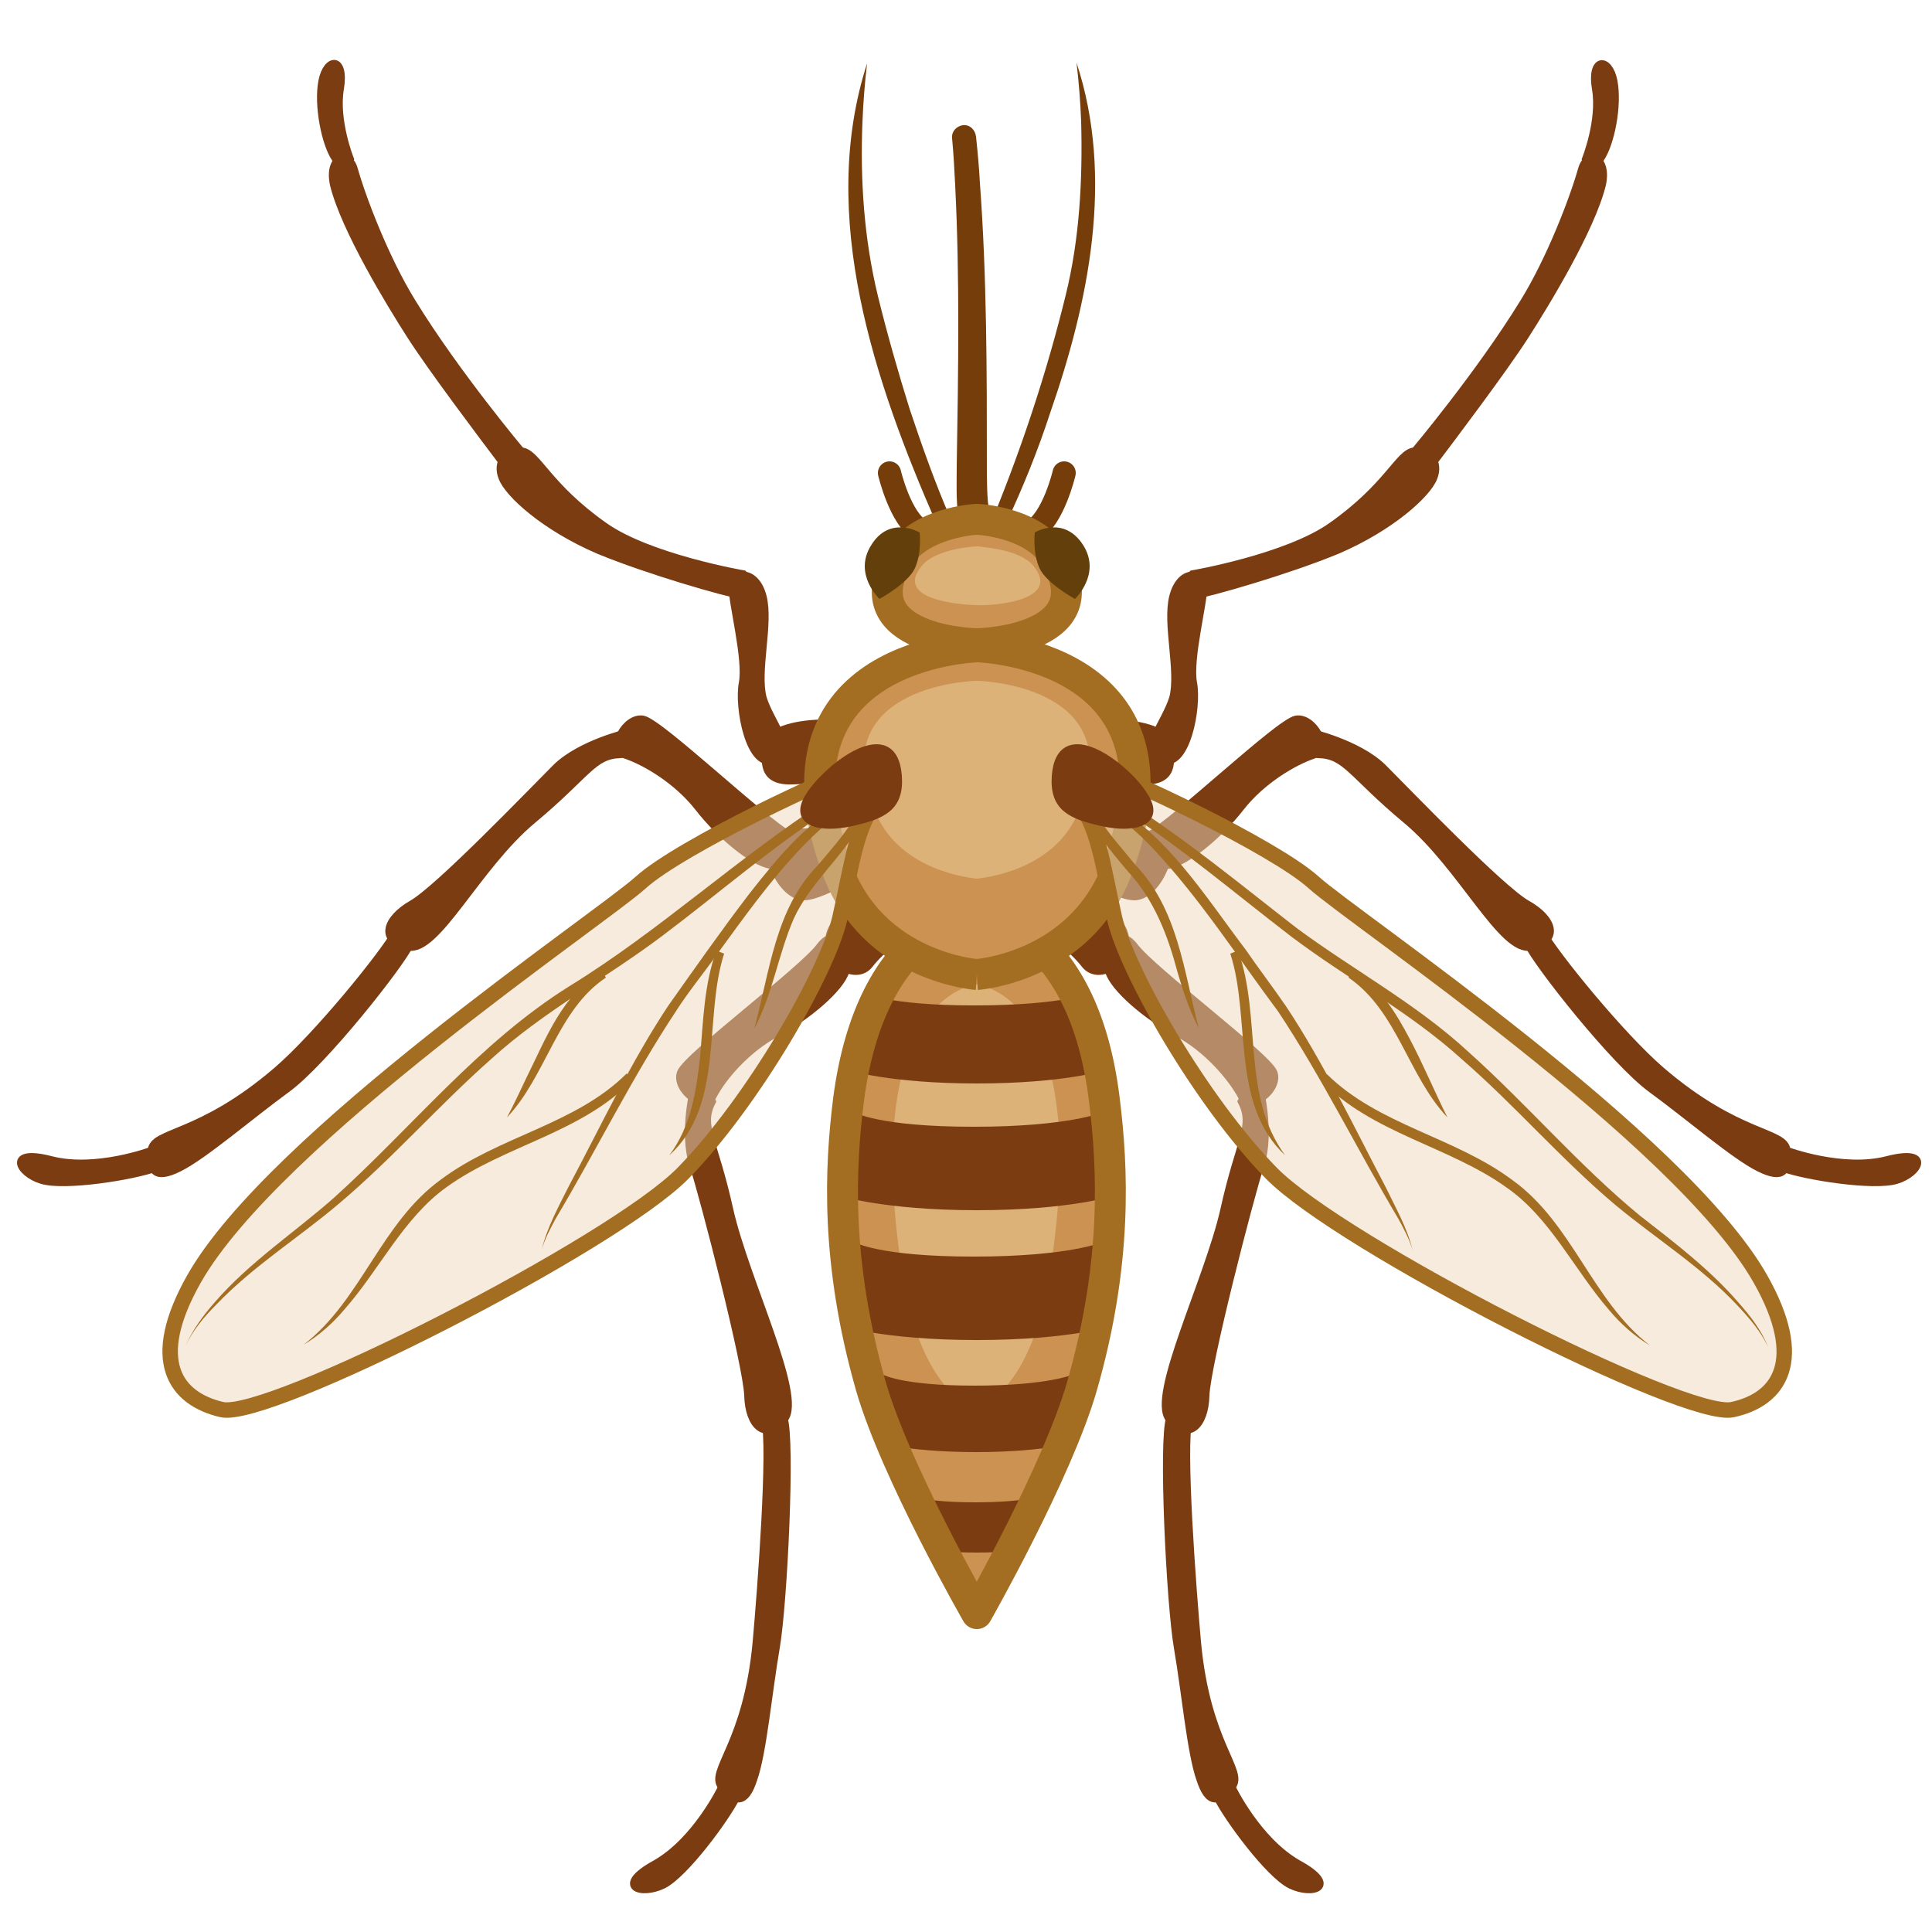 <?xml version="1.0" encoding="utf-8"?>
<!-- Generator: Adobe Illustrator 28.3.0, SVG Export Plug-In . SVG Version: 6.00 Build 0)  -->
<svg version="1.1" id="Layer_1" xmlns="http://www.w3.org/2000/svg" xmlns:xlink="http://www.w3.org/1999/xlink" x="0px" y="0px"
	 viewBox="0 0 250 250" style="enable-background:new 0 0 250 250;" xml:space="preserve">
<style type="text/css">
	.st0{fill:#753D0A;}
	.st1{fill:none;stroke:#753D0A;stroke-width:3;stroke-linecap:round;stroke-linejoin:round;stroke-miterlimit:10;}
	.st2{fill:#7C3C12;stroke:#7C3C12;stroke-miterlimit:10;}
	.st3{fill:#CC9252;}
	.st4{fill:#DDB278;}
	.st5{clip-path:url(#SVGID_00000065040131866140180810000005408826485800012175_);}
	.st6{fill:none;stroke:#A36E21;stroke-width:4;stroke-linejoin:round;stroke-miterlimit:10;}
	.st7{opacity:0.5;fill:#EFD9BB;}
	.st8{fill:none;stroke:#A36E21;stroke-width:2;stroke-linejoin:round;stroke-miterlimit:10;}
	.st9{fill:#A36E21;}
	.st10{fill:#633F0B;}
</style>
<g>
	<g>
		<path class="st0" d="M121.2,67.8c-8-18.3-15.4-39.8-9-59.6c-0.3,2.5-0.5,5.1-0.6,7.6c-0.3,7.5,0.2,15.1,2,22.5
			c1.2,4.9,2.6,9.8,4.1,14.6c1.6,4.8,3.3,9.6,5.3,14.2C123,67,121.2,67.8,121.2,67.8L121.2,67.8z"/>
	</g>
	<g>
		<path class="st0" d="M128.5,67c3.8-9.3,7-19,9.4-28.8c1.8-7.3,2.2-14.9,2-22.5c-0.1-2.5-0.3-5.1-0.6-7.6
			c4.9,14.9,1.6,30.9-3.4,45.3c-1.6,4.9-3.5,9.6-5.7,14.3C130.2,67.8,128.5,67,128.5,67L128.5,67z"/>
	</g>
	<g>
		<path class="st0" d="M124,66.8c-0.3-2.1-0.2-4.5-0.2-6.5c0.1-5.9,0.2-12.4,0.2-18.2c0-6.1-0.1-12.1-0.4-18.1c-0.1-2-0.2-4-0.4-6.1
			c-0.1-0.9,0.6-1.6,1.4-1.7c0.9-0.1,1.6,0.6,1.7,1.5c0.2,1.9,0.4,4,0.5,6c0.9,12.1,0.9,24.4,0.9,36.6c0,1.6,0,4.3,0.3,5.9
			C128.3,68.7,124.5,69.3,124,66.8L124,66.8z"/>
	</g>
	<path class="st1" d="M133.6,68.7c2.7-1.5,4.1-7.5,4.1-7.5"/>
	<path class="st1" d="M119.2,68.7c-2.7-1.5-4.1-7.5-4.1-7.5"/>
	<g>
		<path class="st2" d="M137.8,111.7c0,0,6.3,4.3,9,4.3c2.7,0,5.4-5.5,3.7-7.1c-1.6-1.5-5.2-1.3-7.5-0.9
			C140.8,108.5,135.1,107.2,137.8,111.7z"/>
		<path class="st2" d="M148.7,108.1c3.4-1.8,16.8-14.6,19-15c2.2-0.4,4.6,3.8,2.2,4.6c-2.4,0.8-6.6,3.2-9.4,6.8
			c-2.8,3.6-7,7-9.2,7.4C149.1,112.3,145.3,109.9,148.7,108.1z"/>
		<path class="st2" d="M169.6,94.8c0,0,6.1,1.4,9.3,4.5c3.2,3.2,15.3,15.8,18.7,17.7s4.3,4.7,0.5,5.5c-3.7,0.8-8.9-10.4-16.1-16.4
			c-7.2-6-7.8-8.4-11.4-8.5C170.5,97.7,167.5,96.3,169.6,94.8z"/>
		<path class="st2" d="M199.5,120.5c1.8,3.2,10.3,13.6,15.4,18c10.1,8.7,16.1,7.8,16.3,10.4c0.2,2.6-0.4,3.8-3.6,2.2
			c-3.2-1.6-9.1-6.7-13.9-10.2c-4.8-3.5-14.8-16.2-16-18.8C196.5,119.5,198,117.7,199.5,120.5z"/>
		<path class="st2" d="M231.2,148.9c0,0,7.2,2.7,13,1.2s4.2,1.7,1.2,2.6s-11.8-0.5-14.8-1.6C227.6,150.1,231.2,148.9,231.2,148.9z"
			/>
	</g>
	<g>
		<path class="st3" d="M142.2,138.8c-3.6-18.6-14.9-20.6-15.8-20.7c0,0,0,0,0,0s0,0,0,0c0,0,0,0,0,0s0,0,0,0
			c-0.9,0.1-12.2,2.1-15.8,20.7c-1.7,9-2.5,22,2.2,40.6c3.2,12.5,10.4,16.9,13.6,29.2c0,0.1,0,0.1,0,0.2c0,0,0-0.1,0-0.1
			c0,0,0,0.1,0,0.1c0-0.1,0-0.1,0-0.2c3.2-12.3,10.4-16.7,13.6-29.2C144.7,160.8,144,147.8,142.2,138.8z"/>
		<path class="st4" d="M126.4,127.4L126.4,127.4C126.4,127.4,126.4,127.4,126.4,127.4C126.4,127.4,126.4,127.4,126.4,127.4
			L126.4,127.4c-1,0.1-15,2.2-9.7,37c2.4,15.7,8.9,17.6,9.6,17.7v0c0,0,0,0,0,0c0,0,0,0,0,0v0c0.7-0.2,7.2-2,9.6-17.7
			C141.3,129.6,127.4,127.6,126.4,127.4z"/>
		<g>
			<defs>
				<path id="SVGID_1_" d="M142.2,138.8c-3.6-18.6-14.9-20.6-15.8-20.7c0,0,0,0,0,0s0,0,0,0c0,0,0,0,0,0s0,0,0,0
					c-0.9,0.1-12.2,2.1-15.8,20.7c-1.7,9-2.5,22,2.2,40.6c3.2,12.5,10.4,16.9,13.6,29.2c0,0.1,0,0.1,0,0.2c0,0,0-0.1,0-0.1
					c0,0,0,0.1,0,0.1c0-0.1,0-0.1,0-0.2c3.2-12.3,10.4-16.7,13.6-29.2C144.7,160.8,144,147.8,142.2,138.8z"/>
			</defs>
			<clipPath id="SVGID_00000044862199288876593600000017797864172606677124_">
				<use xlink:href="#SVGID_1_"  style="overflow:visible;"/>
			</clipPath>
			<g style="clip-path:url(#SVGID_00000044862199288876593600000017797864172606677124_);">
				<path class="st2" d="M111.6,128.9c0,0,2.9,1.7,14.5,1.7s15.5-1.7,15.5-1.7l1.3,9.1c0,0-5.3,1.7-16.5,1.7s-16.5-1.7-16.5-1.7
					L111.6,128.9z"/>
				<path class="st2" d="M110.4,144.4c0,0,3.1,1.9,15.6,1.9s16.8-1.9,16.8-1.9l1.4,9.8c0,0-5.7,1.9-17.8,1.9s-17.8-1.9-17.8-1.9
					L110.4,144.4z"/>
				<path class="st2" d="M110.4,161.2c0,0,3.1,1.9,15.6,1.9s16.8-1.9,16.8-1.9l1.4,9.8c0,0-5.7,1.9-17.8,1.9s-17.8-1.9-17.8-1.9
					L110.4,161.2z"/>
				<path class="st2" d="M114,178.3c0,0,2.4,1.5,12.1,1.5s13-1.5,13-1.5l1.1,7.6c0,0-4.5,1.5-13.9,1.5s-13.8-1.5-13.8-1.5L114,178.3
					z"/>
				<path class="st2" d="M117.5,193.9c0,0,1.7,1,8.7,1c6.9,0,9.3-1,9.3-1l0.8,5.5c0,0-3.2,1-9.9,1s-9.9-1-9.9-1L117.5,193.9z"/>
			</g>
		</g>
		<path class="st6" d="M126.4,118.1c0,0,13.7,1.2,16.5,24.2c1.1,8.8,1.7,21.1-2.9,37.1c-3.2,11.1-13.6,29.4-13.6,29.4
			s-10.5-18.3-13.7-29.4c-4.6-16.1-4-28.3-2.9-37.1C112.8,119.3,126.4,118.1,126.4,118.1"/>
	</g>
	<g>
		<path class="st2" d="M134.5,118.8c1.8,2.4,4.2,3.8,5.9,6c1.8,2.3,6.1-0.4,5.1-3.9c-1-3.5-6.7-4.8-7.8-6
			C136.6,113.8,132.7,116.5,134.5,118.8z"/>
		<path class="st2" d="M146.8,122.5c2.3,3.1,17.2,14.2,18,16.3c0.8,2.1-3,5.2-4.2,2.9c-1.2-2.2-4.3-6-8.3-8.1
			c-4-2.2-8.1-5.7-8.8-7.9C142.7,123.6,144.4,119.4,146.8,122.5z"/>
		<path class="st2" d="M162.9,140.4c0,0,1.6,6.1,0.2,10.3c-1.4,4.3-7,26-7.1,29.9c-0.1,3.8-2.2,6-4.7,3c-2.4-3,5-17.8,7.1-27
			c2-9.1,3.9-10.8,2.3-14C160.8,142.5,160.7,139.3,162.9,140.4z"/>
		<path class="st2" d="M153.8,183.7c-0.9,3.5,0.5,22,1.1,28.7c1.2,13.3,6.2,16.8,4.5,18.8c-1.7,2-3,2.4-4.1-1
			c-1.2-3.4-1.9-11.2-2.9-17s-2-27-1-29.7C152.4,180.9,154.6,180.6,153.8,183.7z"/>
		<path class="st2" d="M159.4,231.3c0,0,3.3,6.9,8.6,9.9c5.3,2.9,1.9,4.1-1,2.7c-2.8-1.4-8.1-8.6-9.5-11.4
			C156,229.6,159.4,231.3,159.4,231.3z"/>
	</g>
	<g>
		<path class="st2" d="M113,111.7c0,0-6.3,4.3-9,4.3c-2.7,0-5.4-5.5-3.7-7.1s5.2-1.3,7.5-0.9C110,108.5,115.7,107.2,113,111.7z"/>
		<path class="st2" d="M102.2,108.1c-3.4-1.8-16.8-14.6-19-15c-2.2-0.4-4.6,3.8-2.2,4.6c2.4,0.8,6.6,3.2,9.4,6.8
			c2.8,3.6,7,7,9.2,7.4C101.8,112.3,105.6,109.9,102.2,108.1z"/>
		<path class="st2" d="M81.3,94.8c0,0-6.1,1.4-9.3,4.5c-3.2,3.2-15.3,15.8-18.7,17.7c-3.3,1.9-4.3,4.7-0.5,5.5
			c3.7,0.8,8.9-10.4,16.1-16.4c7.2-6,7.8-8.4,11.4-8.5C80.4,97.7,83.3,96.3,81.3,94.8z"/>
		<path class="st2" d="M51.3,120.5c-1.8,3.2-10.3,13.6-15.4,18c-10.1,8.7-16.1,7.8-16.3,10.4c-0.2,2.6,0.4,3.8,3.6,2.2
			c3.2-1.6,9.1-6.7,13.9-10.2c4.8-3.5,14.8-16.2,16-18.8C54.3,119.5,52.9,117.7,51.3,120.5z"/>
		<path class="st2" d="M19.6,148.9c0,0-7.2,2.7-13,1.2s-4.2,1.7-1.2,2.6s11.8-0.5,14.8-1.6C23.2,150.1,19.6,148.9,19.6,148.9z"/>
	</g>
	<g>
		<path class="st2" d="M118.4,118.8c-1.8,2.4-4.2,3.8-5.9,6c-1.8,2.3-6.1-0.4-5.1-3.9s6.7-4.8,7.8-6
			C116.2,113.8,120.1,116.5,118.4,118.8z"/>
		<path class="st2" d="M106.1,122.5c-2.3,3.1-17.2,14.2-18,16.3c-0.8,2.1,3,5.2,4.2,2.9s4.3-6,8.3-8.1c4-2.2,8.1-5.7,8.8-7.9
			C110.2,123.6,108.4,119.4,106.1,122.5z"/>
		<path class="st2" d="M89.9,140.4c0,0-1.6,6.1-0.2,10.3c1.4,4.3,7,26,7.1,29.9c0.1,3.8,2.2,6,4.7,3c2.4-3-5-17.8-7.1-27
			c-2-9.1-3.9-10.8-2.3-14C92,142.5,92.2,139.3,89.9,140.4z"/>
		<path class="st2" d="M99,183.7c0.9,3.5-0.5,22-1.1,28.7c-1.2,13.3-6.2,16.8-4.5,18.8c1.7,2,3,2.4,4.1-1c1.2-3.4,1.9-11.2,2.9-17
			c1-5.8,2-27,1-29.7C100.5,180.9,98.2,180.6,99,183.7z"/>
		<path class="st2" d="M93.4,231.3c0,0-3.3,6.9-8.6,9.9c-5.3,2.9-1.9,4.1,1,2.7c2.8-1.4,8.1-8.6,9.5-11.4
			C96.8,229.6,93.4,231.3,93.4,231.3z"/>
	</g>
	<g>
		<path class="st2" d="M112.1,98.2c-3.3,2.3-5.5,2.7-9.5,2.8c-4.1,0.2-3.6-2.6-3.4-4.5c0.2-1.8,3.2-2.8,7.2-2.9
			c4.8-0.2,9.9-6.5,9.6-2.4S112.1,98.2,112.1,98.2z"/>
		<path class="st2" d="M100.2,98.3c-3.2,1.3-4.7-6.8-4.1-9.9c0.6-3.2-1.4-10.5-1.3-12.5s3-2.2,3.9,1.3s-0.9,9.6,0,13.1
			C99.7,93.6,103.1,97.1,100.2,98.3z"/>
		<path class="st2" d="M96.2,74.3c0,0-12.2-2.1-18-6.2c-7.4-5.2-8.7-9.5-10.7-9.7c-2-0.2-3.3,1.4-2.5,3.4c0.8,2.1,5.5,6.4,12.5,9.4
			c6.3,2.6,16.3,5.5,18.8,5.9C99,77.5,96.2,74.3,96.2,74.3z"/>
		<path class="st2" d="M67.5,58.5c0,0-8.5-10.1-14.2-19.4c-3.4-5.5-6.4-13.3-7.5-17.2c-0.7-2.5-3.4-1.6-2.6,2
			c1.4,5.7,7.3,15.4,10,19.6s9.1,12.7,12.2,16.8C67.2,62.7,67.5,58.5,67.5,58.5z"/>
		<path class="st2" d="M45.3,20.6c0,0-2-5-1.3-9.1c0.7-4.2-1.7-4.1-2.3-1s0.4,8.1,1.7,10C44.5,22.4,45.3,20.6,45.3,20.6z"/>
	</g>
	<g>
		<path class="st2" d="M138.4,98.2c3.3,2.3,5.5,2.7,9.5,2.8c4.1,0.2,3.6-2.6,3.4-4.5c-0.2-1.8-3.2-2.8-7.2-2.9
			c-4.8-0.2-9.9-6.5-9.6-2.4S138.4,98.2,138.4,98.2z"/>
		<path class="st2" d="M150.3,98.3c3.2,1.3,4.7-6.8,4.1-9.9c-0.6-3.2,1.4-10.5,1.3-12.5c-0.2-2-3-2.2-3.9,1.3
			c-0.9,3.5,0.9,9.6,0,13.1C150.8,93.6,147.4,97.1,150.3,98.3z"/>
		<path class="st2" d="M154.3,74.3c0,0,12.2-2.1,18-6.2c7.4-5.2,8.7-9.5,10.7-9.7c2-0.2,3.3,1.4,2.5,3.4c-0.8,2.1-5.5,6.4-12.5,9.4
			c-6.3,2.6-16.3,5.5-18.8,5.9C151.5,77.5,154.3,74.3,154.3,74.3z"/>
		<path class="st2" d="M183,58.5c0,0,8.5-10.1,14.2-19.4c3.4-5.5,6.4-13.3,7.5-17.2c0.7-2.5,3.4-1.6,2.6,2
			c-1.4,5.7-7.3,15.4-10,19.6c-2.7,4.2-9.1,12.7-12.2,16.8C183.3,62.7,183,58.5,183,58.5z"/>
		<path class="st2" d="M205.2,20.6c0,0,2-5,1.3-9.1s1.7-4.1,2.3-1c0.6,3.2-0.4,8.1-1.7,10C206,22.4,205.2,20.6,205.2,20.6z"/>
	</g>
	<g>
		<path class="st3" d="M126.4,83.7L126.4,83.7C126.4,83.7,126.4,83.7,126.4,83.7C126.4,83.7,126.4,83.7,126.4,83.7L126.4,83.7
			c-1.5,0.1-28.7,1.4-18.4,28.7c4.7,12.4,18.4,13.7,18.4,13.7c0,0,13.7-1.3,18.4-13.7C155,85.1,127.8,83.7,126.4,83.7z"/>
		<path class="st6" d="M126.4,126.1c0,0,13.4-0.9,18.2-13.7c10.4-27.9-18.1-28.7-18.1-28.7s-28.5,0.7-18.2,28.7
			C113,125.2,126.4,126.1,126.4,126.1"/>
		<path class="st4" d="M126.4,88.1L126.4,88.1C126.4,88.1,126.4,88.1,126.4,88.1C126.4,88.1,126.4,88.1,126.4,88.1L126.4,88.1
			c-1.3,0-20.2,1-13,17.3c3.3,7.4,12.3,8.2,13,8.3v0c0,0,0,0,0,0c0,0,0,0,0,0v0c0.7-0.1,9.7-0.9,13-8.3
			C146.6,89.1,127.7,88.1,126.4,88.1z"/>
	</g>
	<path class="st3" d="M136.7,72.4c-2.6-4.7-9.8-5.2-10.3-5.2v0c0,0,0,0,0,0c0,0,0,0,0,0v0c-0.5,0-7.7,0.5-10.3,5.2
		c-5.7,10.3,9.3,10.9,10.3,10.9v0c0,0,0,0,0,0c0,0,0,0,0,0v0C127.4,83.3,142.4,82.7,136.7,72.4z"/>
	<path class="st4" d="M133.7,73.2c-1.8-2.2-6.8-2.4-7.2-2.5v0c0,0,0,0,0,0c0,0,0,0,0,0v0c-0.5,0-5.4,0.3-7.2,2.5
		c-4,4.8,6.5,5.1,7.2,5.1v0c0,0,0,0,0,0c0,0,0,0,0,0v0C127.2,78.4,137.7,78.1,133.7,73.2z"/>
	<g>
		<path class="st6" d="M136.7,72.4c-2.6-4.8-10-5.2-10.3-5.2c-0.2,0-7.6,0.4-10.3,5.2c-5.9,10.6,10.3,10.9,10.3,10.9
			S142.6,83,136.7,72.4z"/>
		<path class="st6" d="M126.4,67.2C126.4,67.2,126.4,67.2,126.4,67.2C126.4,67.2,126.4,67.2,126.4,67.2L126.4,67.2z"/>
	</g>
	<g>
		<path class="st7" d="M139.1,103.3c3,3.2,3.5,8.3,5.1,15.4s11.3,23.9,20.3,33.1c9,9.2,53.7,32,59.7,30.6c6-1.3,9.6-6.3,3.6-16.9
			c-10.3-18.2-52.6-46.6-57.8-51.3c-5.2-4.7-25.4-14.2-28.4-14.8C138.5,98.7,139.1,103.3,139.1,103.3z"/>
		<path class="st8" d="M139.1,103.3c3,3.2,3.5,8.3,5.1,15.4s11.3,23.9,20.3,33.1c9,9.2,53.7,32,59.7,30.6c6-1.3,9.6-6.3,3.6-16.9
			c-10.3-18.2-52.6-46.6-57.8-51.3c-5.2-4.7-25.4-14.2-28.4-14.8C138.5,98.7,139.1,103.3,139.1,103.3z"/>
		<g>
			<path class="st9" d="M145.9,103.8c7.7,4.9,14.8,10.8,21.9,16.3c7.3,5.4,15.5,9.8,22.2,16c7.7,6.9,14.3,14.7,22.2,21.2
				c4.5,3.5,9.1,7,12.8,11.3c1.5,1.7,2.9,3.5,3.8,5.7c-1-2.1-2.5-3.8-4-5.4c-4.7-5-10.5-8.6-15.8-13c-7-5.9-13-12.9-19.8-18.8
				c-6.7-6.1-14.8-10.4-22.1-15.9c-7.3-5.6-14.2-11.5-21.8-16.4C145.4,104.7,145.9,103.8,145.9,103.8L145.9,103.8z"/>
		</g>
		<g>
			<path class="st9" d="M142.8,103.4c8.1,4.3,13,12.4,18.4,19.5c1.5,2.2,3.7,5.1,5.2,7.3c4.8,7.2,8.9,15.8,12.9,23.4
				c1.3,2.7,2.8,5.3,3.5,8.2c-0.4-1.4-1.1-2.7-1.8-4c-5.3-8.9-9.9-18.3-15.6-26.9c-5.3-7.1-10.1-14.6-16.2-21.1
				c-2-2.1-4.2-4.1-6.8-5.4C142.3,104.3,142.8,103.4,142.8,103.4L142.8,103.4z"/>
		</g>
		<g>
			<path class="st9" d="M171.7,139c6.7,6.6,16.5,8.1,24,13.7c7.8,5.6,10.3,15.6,17.8,21.4c-2-1.2-3.8-2.8-5.3-4.6
				c-4.5-5.2-7.6-11.9-13.2-15.8c-7.5-5.4-17.4-7-24.1-13.9C171,139.7,171.7,139,171.7,139L171.7,139z"/>
		</g>
		<g>
			<path class="st9" d="M160.2,123c3.1,8.6,0.4,18.8,6.1,26.5c-7.1-6.6-4.4-17.8-7.1-26.1C159.2,123.4,160.2,123,160.2,123
				L160.2,123z"/>
		</g>
		<g>
			<path class="st9" d="M142.3,106c1.3,2.1,3,3.9,4.6,5.9c5.5,5.7,6.3,13.8,8.2,21.1c-1.2-2.3-2-4.7-2.7-7.1
				c-1.3-4.9-3-9.4-6.5-13.2c-1.6-1.9-3.3-3.9-4.6-6.1C141.4,106.6,142.3,106,142.3,106L142.3,106z"/>
		</g>
		<g>
			<path class="st9" d="M175,125.6c3.5,1.9,5.6,5.4,7.4,8.8c1.8,3.4,3.2,6.8,4.9,10.2c-5.1-5.4-6.5-13.8-12.8-18.1
				C174.5,126.5,175,125.6,175,125.6L175,125.6z"/>
		</g>
		<path class="st2" d="M136.6,100.4c-0.3,4.1,2,5.1,6,6s7.8,0.1,5.4-3.5C145.7,99.2,137.2,92.7,136.6,100.4z"/>
	</g>
	<path class="st10" d="M133.9,68.9c0,0-0.3,2.6,0.6,4.6s4.6,4,4.6,4s3.4-3.2,1.1-6.9C137.7,66.6,133.9,68.9,133.9,68.9z"/>
	<g>
		<path class="st7" d="M113.8,103.3c-3,3.2-3.5,8.3-5.1,15.4c-1.6,7.1-11.3,23.9-20.3,33.1c-9,9.2-53.7,32-59.7,30.6
			s-9.6-6.3-3.6-16.9c10.3-18.2,52.6-46.6,57.8-51.3c5.2-4.7,25.4-14.2,28.4-14.8C114.3,98.7,113.8,103.3,113.8,103.3z"/>
		<path class="st8" d="M113.8,103.3c-3,3.2-3.5,8.3-5.1,15.4c-1.6,7.1-11.3,23.9-20.3,33.1c-9,9.2-53.7,32-59.7,30.6
			s-9.6-6.3-3.6-16.9c10.3-18.2,52.6-46.6,57.8-51.3c5.2-4.7,25.4-14.2,28.4-14.8C114.3,98.7,113.8,103.3,113.8,103.3z"/>
		<g>
			<path class="st9" d="M107.5,104.7c-7.6,4.9-14.5,10.9-21.8,16.4c-7.3,5.5-15.4,9.8-22.1,15.9c-6.8,6-12.8,12.9-19.8,18.8
				c-5.2,4.4-11,8-15.8,13c-1.6,1.6-3.1,3.4-4,5.4c0.9-2.1,2.3-4,3.8-5.7c4.5-5.2,10.3-9,15.4-13.5c10.1-9.1,18.8-20.1,30.5-27.4
				c11.7-7.2,21.6-16.5,33.2-24C106.9,103.8,107.5,104.7,107.5,104.7L107.5,104.7z"/>
		</g>
		<g>
			<path class="st9" d="M110.5,104.3c-2.6,1.3-4.8,3.3-6.8,5.4c-4.1,4.3-7.5,9.1-11,13.9c-1.7,2.4-3.6,4.7-5.2,7.2
				c-5.7,8.6-10.3,18-15.6,26.9c-0.7,1.3-1.4,2.6-1.8,4c0.7-2.9,2.2-5.6,3.5-8.2c4.1-7.7,8.1-16.2,12.9-23.4
				c3.4-4.8,6.9-9.8,10.5-14.5c3.7-4.7,7.6-9.5,13.1-12.3C110,103.4,110.5,104.3,110.5,104.3L110.5,104.3z"/>
		</g>
		<g>
			<path class="st9" d="M81.9,139.7c-6.6,6.9-16.6,8.5-24.1,13.9c-5.6,4-8.7,10.7-13.2,15.8c-1.5,1.8-3.3,3.4-5.3,4.6
				c7.5-5.8,10-15.8,17.8-21.4c7.5-5.6,17.4-7.1,24-13.7C81.1,139,81.9,139.7,81.9,139.7L81.9,139.7z"/>
		</g>
		<g>
			<path class="st9" d="M93.7,123.4c-2.7,8.4,0.1,19.6-7.1,26.1c2.8-3.7,3.5-8.3,4-12.8c0.4-4.6,0.5-9.3,2.1-13.7
				C92.7,123,93.7,123.4,93.7,123.4L93.7,123.4z"/>
		</g>
		<g>
			<path class="st9" d="M111.4,106.6c-2.5,4.4-6.6,7.7-8.7,12.3c-2,4.6-2.7,9.7-5.1,14.2c2-7.3,2.7-15.5,8.2-21.1
				c1.6-1.9,3.3-3.8,4.6-5.9C110.5,106,111.4,106.6,111.4,106.6L111.4,106.6z"/>
		</g>
		<g>
			<path class="st9" d="M78.4,126.5c-6.3,4.2-7.7,12.7-12.8,18.1c0.9-1.7,1.7-3.4,2.5-5.1c2.5-5,4.7-11,9.9-13.9
				C77.9,125.6,78.4,126.5,78.4,126.5L78.4,126.5z"/>
		</g>
		<path class="st2" d="M116.2,100.4c0.3,4.1-2,5.1-6,6s-7.8,0.1-5.4-3.5C107.2,99.2,115.6,92.7,116.2,100.4z"/>
	</g>
	<path class="st10" d="M119,68.9c0,0,0.3,2.6-0.6,4.6c-0.9,2-4.6,4-4.6,4s-3.4-3.2-1.1-6.9C115.1,66.6,119,68.9,119,68.9z"/>
</g>
</svg>
